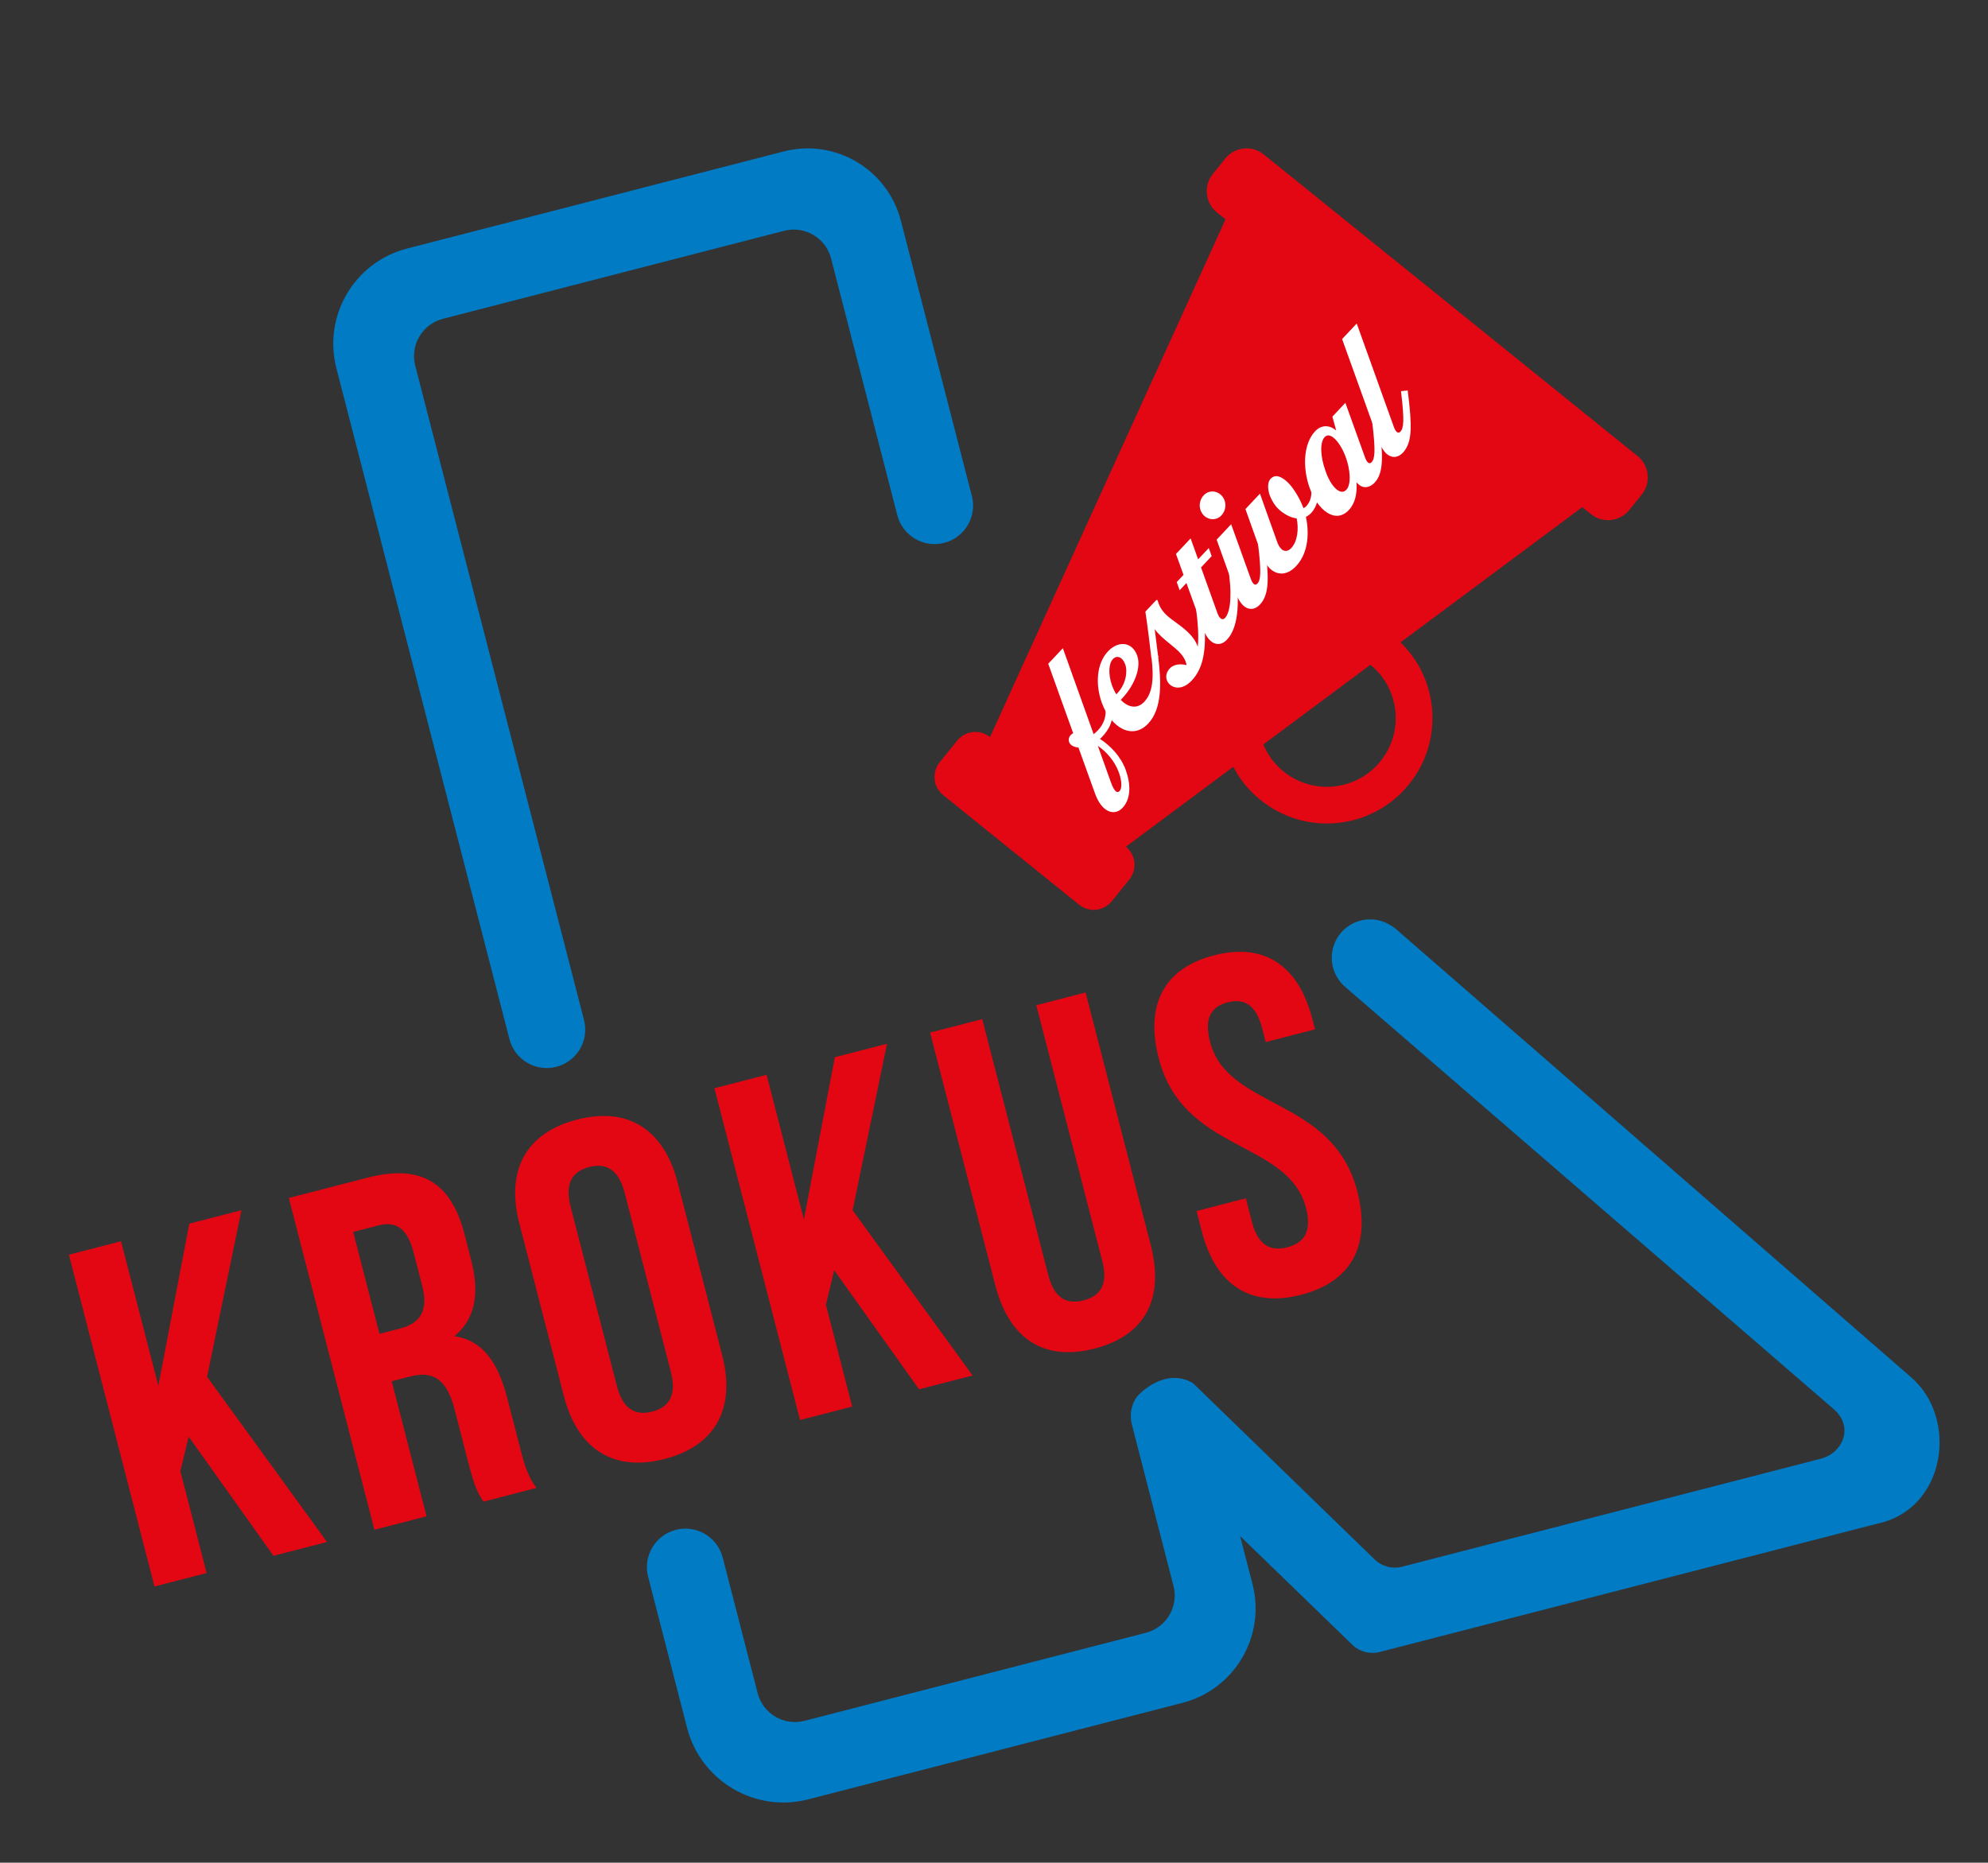 <?xml version="1.0" encoding="utf-8"?>
<!-- Generator: Adobe Illustrator 27.5.0, SVG Export Plug-In . SVG Version: 6.00 Build 0)  -->
<svg version="1.1" id="Laag_1" xmlns="http://www.w3.org/2000/svg" xmlns:xlink="http://www.w3.org/1999/xlink" x="0px" y="0px"
	 viewBox="0 0 8032.4 7526.6" style="enable-background:new 0 0 8032.4 7526.6;" xml:space="preserve">
<rect x="0" y="0" width="8032.4" height="7526.6" fill="#333333" stroke="none"/>
<style type="text/css">
	.st0{fill:#E30613;}
	.st1{fill:#007BC4;}
	.st2{fill:#FFFFFF;}
</style>
<g>
	<g>
		<path class="st0" d="M762.2,5805.1l-33.5,139.4l106.2,411.8l-210.7,54.3L278.4,5069.9l210.7-54.3l150.7,584.2l125.1-655.3
			l210.7-54.3l-138.9,673.1l484.7,667.5l-216.4,55.8L762.2,5805.1z"/>
		<path class="st0" d="M1953.3,6067.8c-20.4-31.5-33.5-50.6-61.6-159.8l-54.3-210.7c-32.1-124.5-86.1-159.6-181.9-134.9l-72.8,18.8
			l140.8,545.8l-210.7,54.3L1167,4840.7l317.9-82c218.3-56.3,338.4,21,391.7,227.9l27.2,105.3c35.6,137.9,14.7,239.3-67.8,307.5
			c116.7,16.9,177.3,109.5,213.4,249.3l53.3,206.8c16.8,65.1,31.1,112.5,65,156.9L1953.3,6067.8z M1427.1,4977.9l106.2,411.8
			l82.4-21.3c78.5-20.2,117.5-67.1,89.8-174.3l-34.1-132.1c-24.7-95.8-68.1-129.5-142.8-110.2L1427.1,4977.9z"/>
		<path class="st0" d="M2098.4,4943.7c-55.3-214.5,26.1-366.2,232.9-419.6c206.8-53.3,351.4,40.1,406.8,254.6l179.8,697.1
			c55.3,214.5-26.1,366.2-232.9,419.6c-206.8,53.4-351.4-40.1-406.8-254.6L2098.4,4943.7z M2492.3,5599.9
			c24.7,95.7,76.2,121.3,143.2,104c67-17.3,99.8-64.5,75.1-160.3l-186.7-723.9c-24.7-95.8-76.2-121.3-143.3-104
			c-67,17.3-99.8,64.6-75.1,160.3L2492.3,5599.9z"/>
		<path class="st0" d="M3370.5,5132.4l-33.5,139.4l106.2,411.8l-210.7,54.3l-345.8-1340.6l210.7-54.3l150.7,584.2l125.1-655.3
			l210.7-54.3L3445,4890.5l484.7,667.5l-216.4,55.8L3370.5,5132.4z"/>
		<path class="st0" d="M3968.8,4118.1l266.7,1034.2c24.7,95.7,75.7,119.4,142.7,102.1c67-17.3,100.3-62.6,75.6-158.4l-266.7-1034.2
			l199.2-51.4l263.3,1020.8c55.3,214.5-20.3,364.8-227.2,418.1c-206.8,53.3-345.7-41.6-401-256.1l-263.3-1020.8L3968.8,4118.1z"/>
		<path class="st0" d="M4905.1,3860.3c204.9-52.8,341.9,42.5,397.2,257l10.9,42.1l-199.2,51.4l-14.3-55.5
			c-24.7-95.8-72.4-122.3-139.4-105c-67,17.3-95.9,63.6-71.2,159.3c71.1,275.8,496.2,221.3,595,604.3
			c55.3,214.5-20.3,364.7-227.2,418.1c-206.8,53.4-345.7-41.6-401-256.1l-21.2-82.4l199.2-51.4l24.7,95.8
			c24.7,95.7,75.7,119.3,142.8,102c67-17.3,100.3-62.6,75.6-158.4c-71.1-275.8-496.2-221.3-595-604.4
			C4626.5,4062.9,4700.2,3913.2,4905.1,3860.3z"/>
	</g>
	<path class="st1" d="M2247.9,4310.8L2247.9,4310.8c-83.2,21.5-168-28.6-189.5-111.8l-699.2-2710.9c-54.8-212.4,73-429,285.4-483.8
		L3166.1,612c208-53.6,420,71.5,473.7,279.4l287,1112.7c21.5,83.2-28.6,168-111.8,189.5h0c-83.2,21.5-168-28.6-189.5-111.8
		l-267.6-1037.4c-21.5-83.2-106.3-133.2-189.5-111.8l-1378.8,355.6c-83.2,21.5-133.2,106.3-111.8,189.5l681.8,2643.5
		C2381.2,4204.5,2331.1,4289.3,2247.9,4310.8z"/>
	<path class="st0" d="M6616.8,1843.1l-101.7-82l-807.3-651.5L5501,942.7l-395-318.7c-47.5-38.3-117-30.9-155.3,16.6l-50.4,62.4
		c-38.3,47.5-30.9,117,16.6,155.3l34.8,28l0,0l-951.7,2092.2l-0.1-0.1c-40.4-32.6-99.6-26.3-132.3,14.1l-70.9,87.9
		c-32.6,40.4-26.3,99.6,14.1,132.3l79.6,64.2l190.6,153.8l278.9,225c40.4,32.6,99.6,26.3,132.3-14.1l70.9-87.9
		c32.6-40.4,26.3-99.6-14.1-132.3l0,0l389.5-289.9l44.7-33.2l1.4,2.9c21.6,40.8,50.2,78.6,85.4,111.4c11.6,10.8,23.9,21.1,37,30.8
		c189.1,140.5,456.2,101.1,596.7-87.9c106.1-142.8,109.5-330.2,23.3-473.9c-18.6-31-41.5-59.9-68.3-85.9l159.2-118.4l575.1-428.1
		l34.8,28.1c47.5,38.3,117,30.9,155.2-16.6l50.4-62.4C6671.7,1950.9,6664.2,1881.3,6616.8,1843.1z M5584.7,3067.2
		c-91.5,123.1-266.1,148.9-389.3,57.3c-2.8-2.1-5.6-4.2-8.3-6.4c-18.7-15-35.2-32.1-49.3-51c-13.5-18.1-24.5-38-33.2-59l432.4-321.8
		c31.1,25.4,55.7,56,72.7,90.1C5655.4,2867.2,5649.4,2980.1,5584.7,3067.2z"/>
	<g>
		<path class="st2" d="M4357.4,3020.6c-18.6-1.4-33.5-9.7-37.8-22.3c-3.2-9.7-1.1-20,6.5-28c2.8-3,6.6-6.1,10-7.6l-100.8-280.6
			l59.1-62.8l124.3,347.2c6.2-4.6,11.9-9.6,17.1-15.2c23.2-24.6,35.5-54.8,30.8-96.1l-0.6-5.4l27.2-2.8l0.6,5.4
			c7.7,59.3-11.8,94.1-40.6,124.8c-2.8,3-5.7,6-9,8.6c43.3,27.5,85.2,72.6,104.4,125.7c19.8,55.5,22.6,115-13.4,153.2
			c-30.3,32.2-81.9,21.5-110.6-57.7L4357.4,3020.6z M4520.1,3119.7c-16-43.5-48.9-82-84.3-105.8l52.8,147.3
			c13.9,38.6,25.8,45.1,35.2,35.1C4533.8,3185.6,4533.4,3154.9,4520.1,3119.7z"/>
		<path class="st2" d="M4476.5,2632.3c42.1-44.7,97.9-39.6,118.1,16.4c17.1,47.3-9.1,118.4-60.6,173.2l-5.7,6
			c28.7,29.9,65.2,39.5,95,7.9c33.1-35.2,39.7-91.5,29.3-178.1l-0.7-5.3l27.2-2.8l0.7,5.4c12.3,100.7,16.6,208-40.6,268.8
			c-62.9,66.8-149.8,19.2-187.6-84.6C4425.4,2766.2,4430.1,2681.6,4476.5,2632.3z M4515.2,2800.5c33.6-35.7,41.8-86.7,31.2-115.7
			c-10.7-30-33.4-39-50-21.4c-17.5,18.6-18.6,63.1-3.6,105.6c4.8,13,10.5,25.1,17.7,36.6L4515.2,2800.5z"/>
		<path class="st2" d="M4726.5,2700.9c18.4-19.6,49.3-18.1,67.5-13.3c-1.9-15.1-10.9-35.8-34-57.6c-20.6-19.4-47.1-38.6-68.2-58.5
			c-9.5-9-18.6-18.5-26.3-29.5c4.5,34.5,9,69.1,13.5,107.5l0.7,5.4l-27.7,3.3l-0.6-5.4c-7.2-58.9-14.5-122.6-23.6-181.4l42.6-45.2
			c2.4-2.5,4.3-2.6,5.8-1.2c1,0.9,1.5,2.4,2.1,3.9c5,18.9,16.3,39,33.4,55.1c24.6,23.2,55.4,39.8,86.6,69.1
			c18.1,17,33.4,37.1,41.4,59.8c4-44.5,0.6-94.2-6.4-147.2l-0.7-5.3l27.7-3.3l0.7,5.4c19.5,160.5,0.9,237.7-46,287.5
			c-45.4,48.2-91.4,26.7-100.7-2.8C4709.4,2733.1,4712.4,2716,4726.5,2700.9z"/>
		<path class="st2" d="M4754.5,2352l27.4-29.1l-30.4-84.5l59.1-62.8l30.4,84.5l43-45.7l11.7,32.8l-43,45.7l66.2,184.5
			c9,24.6,20.9,30.1,30.9,19.6c15.6-16.6,29.7-65.8,16.7-172.8l-0.6-5.3l27.7-3.3l0.7,5.4c15.6,128.4,6.1,218.1-36.9,263.8
			c-22.2,23.6-48.1,22-67.8,3.5c-10.5-9.9-21.3-27.7-28.2-45.5l-67.7-186.9l-27.4,29.2L4754.5,2352z"/>
		<path class="st2" d="M4863.9,2001c18.9-20.1,49.2-20.1,69.3-1.1c23.1,21.8,24.3,58.8,1.5,83c-18.9,20.1-49.2,20-69.3,1.1
			C4842.3,2062.2,4841.2,2025.2,4863.9,2001z M4994.7,2400.8l-78.9-220.2l58.6-62.3l78.9,219.3c8.5,24.2,18.5,29.7,27,20.7
			c13.3-14.1,16.7-44,3-158.3l-0.6-5.4l27.2-2.8l0.7,5.4c16.2,131.8,19.9,203.5-19.9,245.7c-22.2,23.6-48.2,22-67.8,3.5
			C5011.9,2436,5001.6,2418.7,4994.7,2400.8z"/>
		<path class="st2" d="M5098.8,2243.9l-66.7-186.9l58.6-62.3l68.8,192.7c3.8,12.1,10,23.6,18,31.2c11.6,10.9,26.2,10.4,39.9-4.1
			c24.6-26.1,30.9-76.1,21.7-119.8c-27.4-3.1-54.3-19.8-72.9-37.3c-16.6-15.6-27.9-35.8-35.9-55.5c-9.2-27.6-9.4-53.4,3.3-67
			c18-19.1,41.6-12,68.3,13.1c24.6,23.2,50.9,67.8,64.7,105.4c3.8-2.1,7.7-4.1,11.4-8.2c16.6-17.6,23.6-43.2,19.7-73.3l-0.6-5.4
			l27.7-3.3l0.7,5.4c4.6,37.5-3,77.7-27.1,103.4c-7.1,7.5-14.3,13.1-21.9,16.3c11.9,55.8,14.1,142.1-39.9,199.4
			c-36.4,38.7-76.5,37-105.2,10C5119.1,2285.7,5107.9,2269.5,5098.8,2243.9z"/>
		<path class="st2" d="M5313.9,1742.3c24.1-25.6,57.3-26.6,84.9-2.6l-15.4-56.2l52.5-55.8l78.9,219.3c8.6,24.2,18.5,29.7,27,20.7
			c13.2-14.1,16.7-44,3-158.3l-0.6-5.4l27.2-2.8l0.7,5.4c16.2,131.8,19.8,203.5-18,243.7c-17.5,18.6-43.6,27.2-66.7,5.4
			c-2.5-2.4-4.5-4.3-6.6-7.1c3.3,45.8-5.7,85.6-30.8,112.3c-54.4,57.8-125.9,0.9-158.5-89.4
			C5262.2,1888.9,5266.2,1793.1,5313.9,1742.3z M5439.8,1979.2c21.7-23.1,14.5-85.9-2-130.8c-19.3-55.1-61.4-108-85.5-82.4
			c-19.9,21.1-18.2,77.7,3.7,138.1C5376.3,1964,5415.2,2005.3,5439.8,1979.2z"/>
		<path class="st2" d="M5600.8,1832.3c-10.5-9.9-21.3-27.7-28.2-45.5L5422.7,1370l59.1-62.8l149.4,416.3c8.5,24.1,18.5,29.7,27,20.7
			c13.3-14.1,16.8-44,3-158.3l-0.7-5.3l27.2-2.8l0.7,5.4c16.2,131.8,19.9,203.5-19.9,245.7
			C5646.3,1852.4,5620.4,1850.7,5600.8,1832.3z"/>
	</g>
	<path class="st1" d="M7721.1,5564.7l-2079-1809.1c-7.1-6.6-14.8-11.8-22.9-16.3c-24.1-15.4-52.6-24.4-83.3-24.4
		c-85.6,0-155.1,69.4-155.1,155.1c0,44.2,18.6,84,48.3,112.3c0.4,0.4,0.6,0.8,1,1.2l5.3,4.6c0.8,0.7,1.6,1.4,2.4,2.1l1969.6,1702.4
		c84.9,71.4,39.6,178.5-51.2,201.9l-1691.1,436.2c-39.4,10.2-81.2-0.8-110.5-29l-734.1-712.4c-0.1-0.1-0.2-0.2-0.3-0.3
		c-113.8-66.9-218.9,46.6-218.9,46.6c-32,33.3-39.8,86.5-25.1,130.7c0.5,2.3,0.8,4.6,1.4,6.8l163.8,635.2
		c21.5,83.2-28.6,168-111.8,189.5l-1378.8,355.6c-83.2,21.5-168-28.6-189.5-111.8l-141.3-548c-21.5-83.2-106.3-133.2-189.5-111.8
		c-83.2,21.5-133.2,106.3-111.8,189.5l157.4,610.4c55.5,215.1,274.8,344.5,489.9,289l1511.7-389.9c210.6-54.3,337.3-269.1,283-479.8
		l-50.1-194.2l453.5,439.5c29.3,28.2,71.2,39.1,110.5,29l2008.9-518.1C7864.4,6098.9,7913.7,5729.1,7721.1,5564.7z"/>
</g>
</svg>
